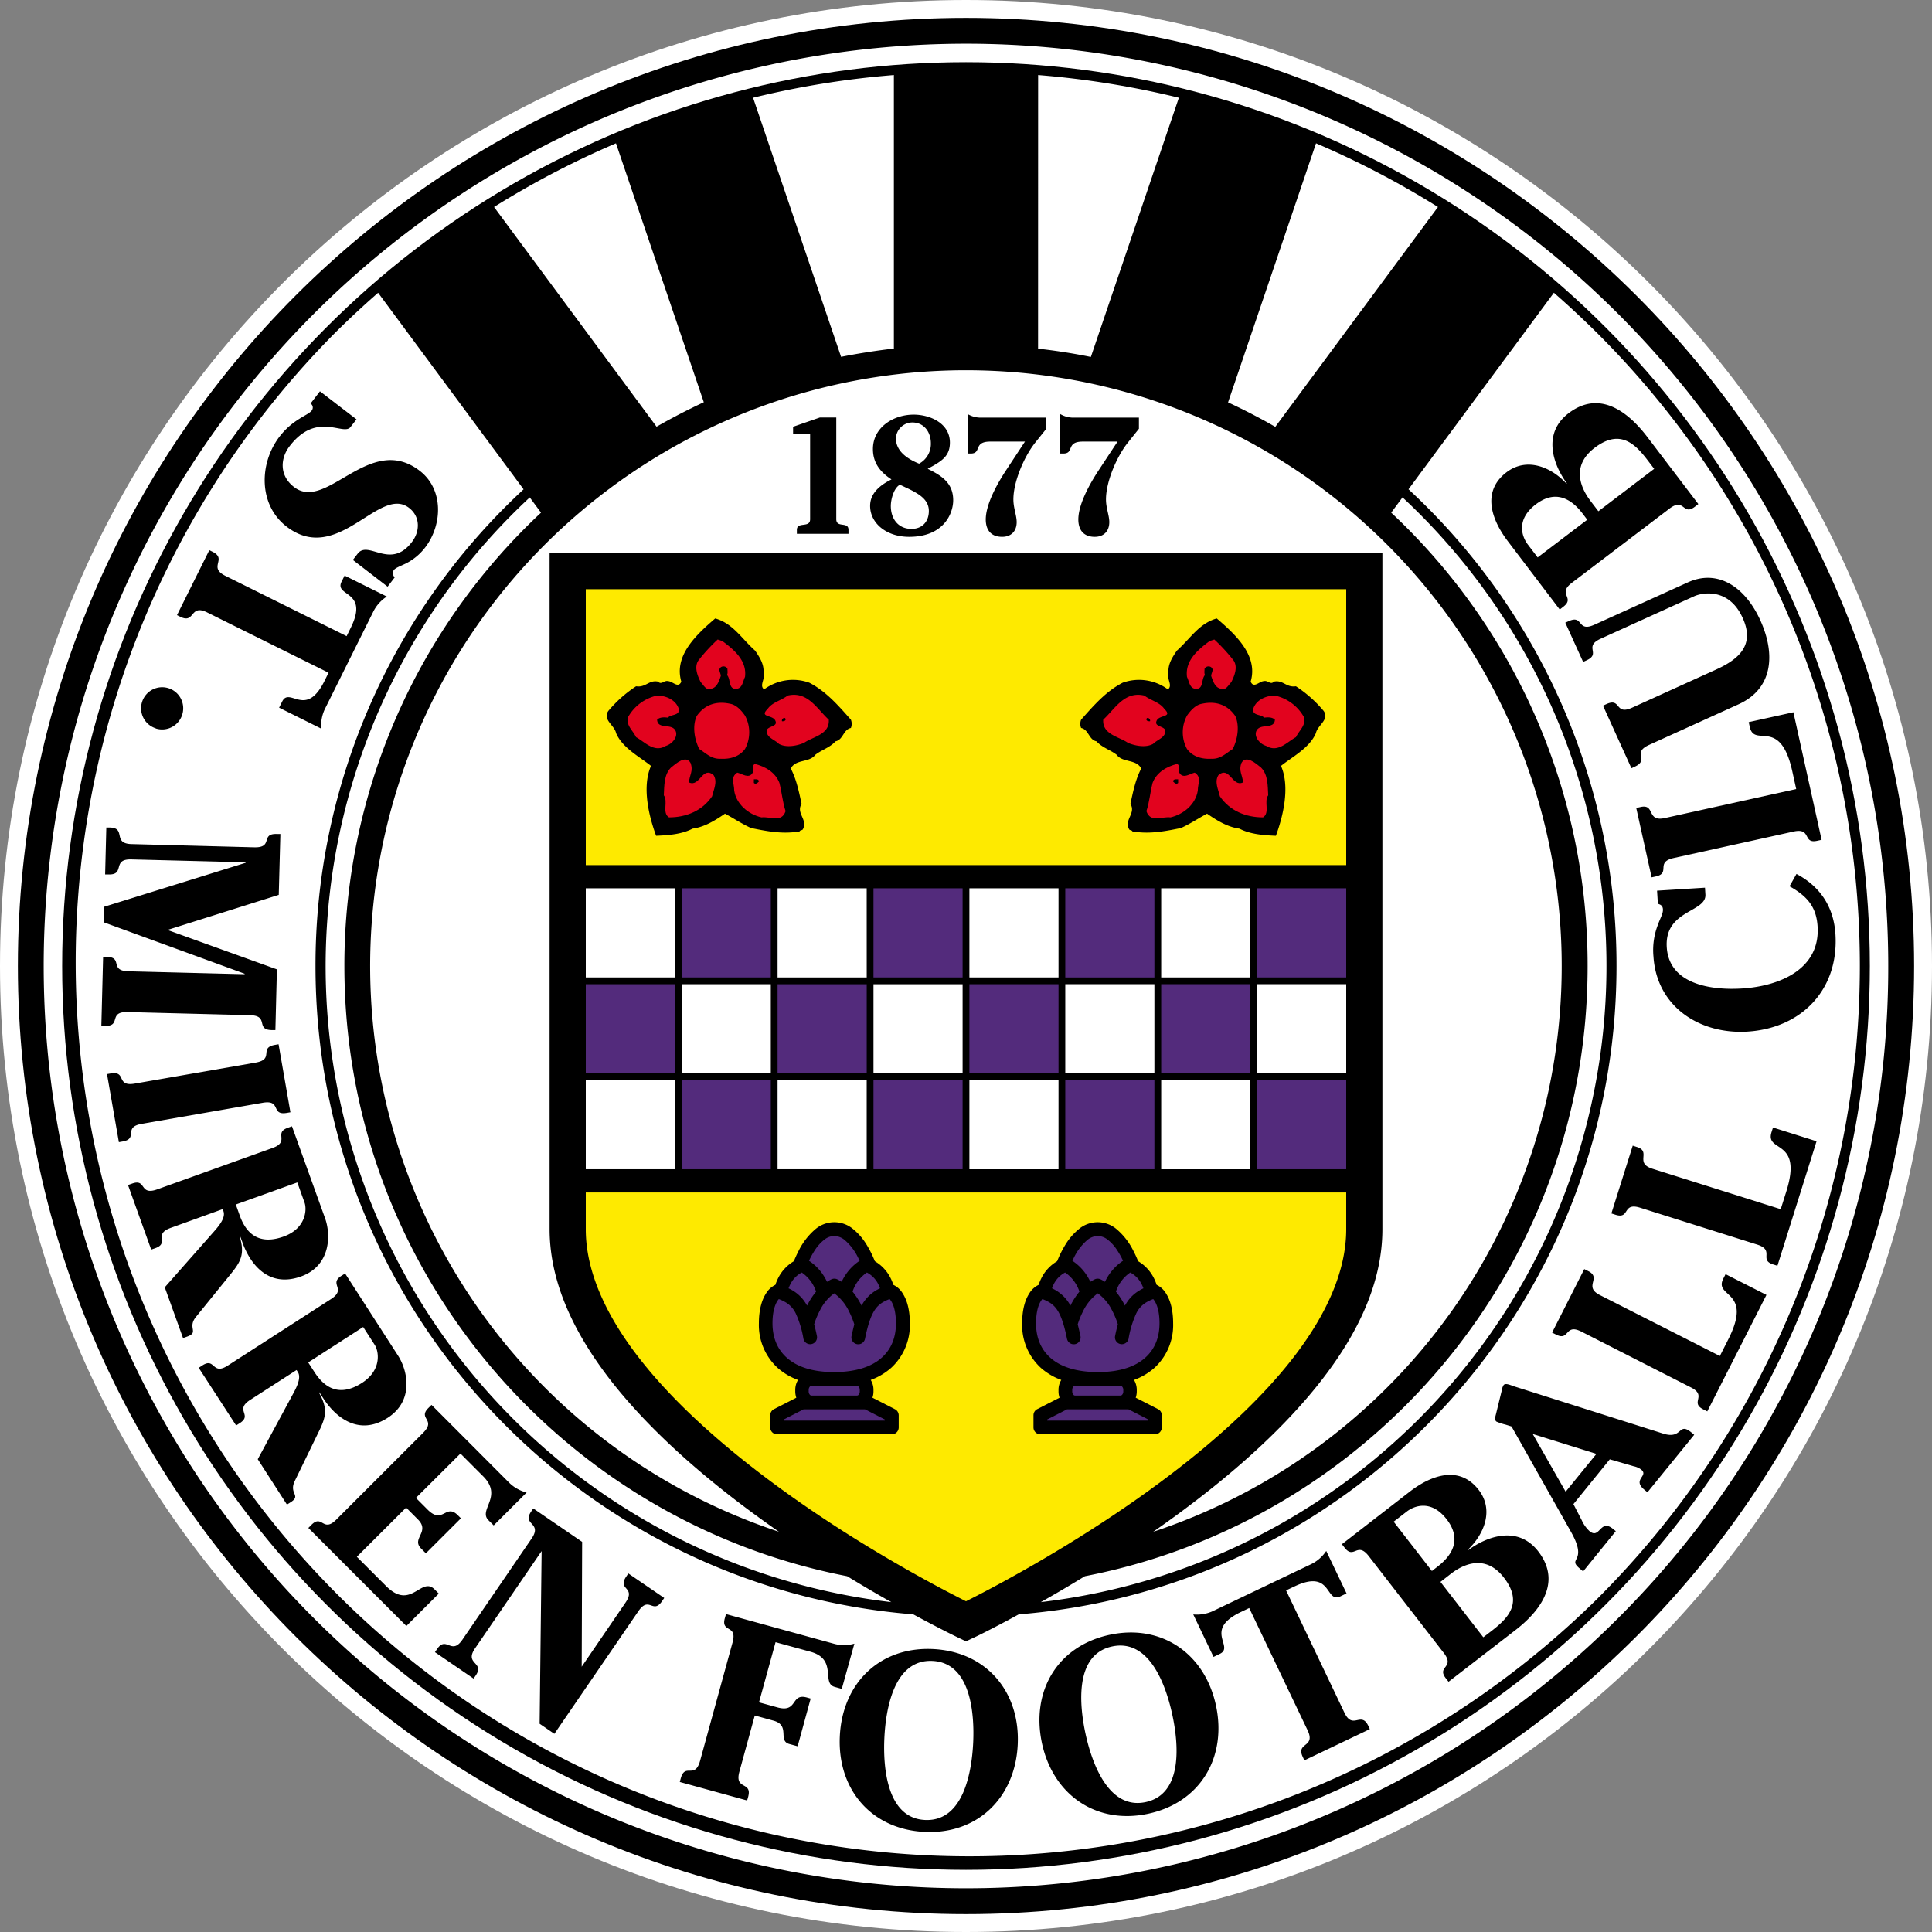 <svg xmlns="http://www.w3.org/2000/svg" viewBox="0 0 700 700"><rect x="0" y="0" width="700" height="700" fill="#808080" stroke="none"/><defs><style>.cls-1{fill:#fff}.cls-2{fill:#feea00}.cls-3{fill:#532b7c}.cls-4{fill:#e2031e}</style></defs><g id="Layer_2" data-name="Layer 2"><g id="Layer_1-2" data-name="Layer 1"><path d="M0 350C0 156.68 156.7 0 350 0s350 156.68 350 350c0 193.3-156.7 350-350 350S0 543.3 0 350" class="cls-1"/><path d="M350 6.48C160.28 6.48 6.48 160.26 6.48 350S160.28 693.52 350 693.52 693.52 539.72 693.52 350 539.72 6.48 350 6.48"/><path d="M586.28 586.28A334.16 334.16 0 1 1 684.15 350a333.15 333.15 0 0 1-97.87 236.28" class="cls-1"/><circle cx="350" cy="350" r="327.48"/><path d="M476.82 51.92A323 323 0 0 1 521 75l-58.94 79.66q-8.34-4.8-17.11-8.87ZM306.94 571.09c5.73 3.5 11.11 6.65 16 9.39a232 232 0 0 1-131-400.26l4.08 5.52A224.56 224.56 0 0 0 124.78 350c0 109.66 78.37 201 182.16 221.09M393.07 571.09C496.85 551 575.22 459.65 575.22 350a224.58 224.58 0 0 0-71.16-164.26l4.1-5.54A232.06 232.06 0 0 1 377.1 580.48c4.9-2.75 10.24-5.89 15.97-9.39M376.13 27.19a323 323 0 0 1 51 8.22l-31.89 93.92q-9.43-1.92-19.13-3Z" class="cls-1"/><path d="M502.62 197.37A215.93 215.93 0 0 1 417.82 555q4.08-2.84 8.21-5.85c18.33-13.41 36.76-29.17 50.84-46.6s24-36.69 24-57.23V200.36H199.13v244.92c0 20.54 10 39.82 24 57.23 16.2 20 38.15 37.91 59.09 52.47a215.87 215.87 0 1 1 220.4-357.61" class="cls-1"/><path d="M323.87 27.19v99.1c-6.46.75-12.85 1.76-19.13 3l-31.89-93.88a323 323 0 0 1 51.02-8.22M223.18 51.92 255 145.74q-8.76 4.08-17.12 8.86L179 75a322 322 0 0 1 44.18-23.08" class="cls-1"/><path d="M579 579a323.86 323.86 0 0 1-458-458q7.74-7.72 16-14.92l52.7 71.21A235 235 0 0 0 114.31 350c0 123.73 95.35 225.18 216.59 234.91 9.91 5.39 16.19 8.39 16.28 8.43l2.82 1.35 2.83-1.35c.09 0 6.36-3 16.28-8.43C490.34 575.18 585.69 473.73 585.69 350a235 235 0 0 0-75.36-172.73l52.67-71.2q8.24 7.2 16 14.92a323.84 323.84 0 0 1 0 458Z" class="cls-1"/><path d="M127 154.72c-2.57 3.35-12.23-5.88-22.06 6.93-3.41 4.41-3.8 10.68 1.62 14.83 11.81 9.07 27.35-19.85 45.5-5.91 8.76 6.73 8.27 19.59 2 27.77a20.3 20.3 0 0 1-6.91 5.77c-2.18 1.06-3.83 1.6-4.48 2.46a2.17 2.17 0 0 0 .33 2.63l-2.56 3.36-12.59-9.69 1.74-2.26c3.88-5.06 11.81 6 19.62-4.19 3-3.84 3.13-9.24-1-12.41-10.81-8.31-25.78 21.05-44.36 6.79-10.25-7.89-10-22.89-2.6-32.57 4.93-6.4 10.32-7.68 11.69-9.47a1.76 1.76 0 0 0-.41-2.56l3.39-4.42 13.25 10.16zM140.17 216.13a13.85 13.85 0 0 0-5 5.64l-17.3 34.79a13.9 13.9 0 0 0-1.47 7.44l-15.27-7.6 1.12-2.24c2.72-5.46 8.52 6.24 15.31-7.42l1.48-3-44-21.86c-6.35-3.15-4.32 4.27-9.71 1.59l-1.2-.6 11.71-23.54 1.2.6c5.39 2.67-1.75 5.53 4.6 8.7l43.95 21.85 1.48-3c6.79-13.66-6-11.22-3.33-16.69l1.12-2.25 15.27 7.58M56.45 263.9A7.63 7.63 0 1 1 66 259a7.62 7.62 0 0 1-9.59 4.93M100.33 351.22l-.55 22h-1.34c-6-.14-.77-5.23-7.85-5.4l-44.42-1.13c-7.07-.17-2.09 5.16-8.1 5h-1.35l.64-25h1.34c6 .15.77 5.05 7.86 5.23l42.07 1.06v-.18l-51-18.61.15-5.66L89 312.61v-.18l-41.44-1.05c-7.09-.18-2.12 5.6-8.14 5.45h-1.33l.43-17h1.33c6 .15.75 5.85 7.84 6L92.12 307c7.1.17 2.11-5 8.12-4.83h1.35l-.59 22.06-40.33 12.71zM105.22 403l-1.33.23c-5.91 1-1.76-4.89-8.74-3.67l-43.76 7.62c-7 1.22-1.06 5.38-7 6.41l-1.32.23-4.3-24.66 1.33-.23c5.92-1 1.75 4.88 8.74 3.67l43.77-7.6c7-1.22 1.06-5.38 7-6.42l1.32-.23 4.3 24.67M85.43 436.39l1.43 4c1.84 5.15 5.85 11.24 15.9 7.64 8-2.88 8.54-9.65 7.57-12.35l-2.61-7.26-22.29 8m-23.56 8.46c-6.51 2.34-.32 5.45-5.56 7.34l-1.53.53-8.4-23.39 1.53-.54c5.23-1.88 2.46 4.46 9 2.13l41.8-15c6.5-2.33.32-5.45 5.56-7.33l1.52-.54 12 33.35c2.18 6.08 2 17.21-8.73 21.06-11.83 4.24-18.42-4.54-21.21-12.31l-.85-2.34-.17.07c2 6.74.38 9.29-3.72 14.3L71 477.14c-3.23 4 1.23 5.55-3.16 7.13l-1.52.55-6.62-18.4 17-19.27c1.83-2.09 5.24-5.6 4.26-8.31l-.26-.76ZM111.67 493.64l2.29 3.54c3 4.6 8.24 9.64 17.22 3.86 7.16-4.63 6.14-11.34 4.59-13.76l-4.18-6.48zm-21 13.56c-5.81 3.74.92 5.39-3.76 8.41l-1.36.86L72 495.59l1.36-.89c4.68-3 3.41 3.8 9.21.05l37.34-24.06c5.81-3.75-.9-5.39 3.77-8.42l1.36-.86 19.2 29.79c3.5 5.43 5.83 16.33-3.77 22.5-10.54 6.8-19-.27-23.43-7.21l-1.31-2-.15.1c3.42 6.12 2.47 9-.4 14.78l-8.38 17.23c-2.23 4.65 2.46 5.14-1.46 7.67l-1.37.87-10.58-16.44 12.22-22.61c1.31-2.46 3.84-6.64 2.29-9l-.45-.7ZM150.7 542.72l4.24 4.25c5.52 5.52 6.54-2.35 10.92 2l1.14 1.14-12.7 12.68-1.71-1.72c-3.68-3.68 3.42-6-1.2-10.58l-4.24-4.26-17.86 17.82 10.6 10.6c9.06 9.08 12.69-3.67 17.57 1.21l1.52 1.53-11.74 11.74-35.52-35.53 1.14-1.14c3.94-3.93 4.13 3 9-1.89l31.43-31.41c4.89-4.87-2-5.06 1.91-9l1.15-1.14L184.27 537a13.75 13.75 0 0 0 6.54 3.76l-11.94 11.92-1.91-1.9c-3.74-3.75 5.4-8.57-1.89-15.88l-8.24-8.25zM210.76 603.88l15.85-23.19c4-5.85-3.1-4.52.29-9.47l.76-1.13 13 8.88-.75 1.11c-3.4 5-4.66-2.11-8.66 3.75l-30.39 44.37-5.34-3.65.72-62.57-24.12 35.25c-4 5.86 3.62 4.88.24 9.84l-.77 1.11-14-9.57.77-1.12c3.38-5 5.17 2.45 9.17-3.39l25.09-36.67c4-5.86-3.55-4.82-.16-9.79l.76-1.11 17.7 12.11zM275 616.79l6.67 1.83c7.53 2.06 4.69-5.22 10.66-3.59l1.39.39-4.72 17.29-3-.82c-4.34-1.2.53-6.74-5.77-8.47l-6.76-1.86-5.57 20.34c-1.88 6.83 4.74 3.34 3.17 9.15l-.37 1.3-24.4-6.71.35-1.3c1.6-5.79 5.09.47 7-6.36l11.76-42.84c.94-3.45-.15-4.22-1.26-4.9s-2.26-1.27-1.55-3.86l.44-1.57 39 10.72a13.63 13.63 0 0 0 7.52 0L305 611.91l-2.59-.72c-4.93-1.35 1.17-10-8.78-12.74L281 595l-6 21.8M352.6 631.42c.48-10.22-.71-29-14.79-29.63s-16.92 17.89-17.39 28 .71 29 14.78 29.62 16.91-17.89 17.4-28m-48.32-2.28c.9-19.27 14.46-32.56 33.74-31.65s31.61 15.41 30.72 34.58-14.46 32.59-33.74 31.67-31.62-15.4-30.72-34.59ZM424.78 621.42c-2.13-10-8-27.82-21.82-24.88s-11.81 21.61-9.68 31.52 8.05 27.82 21.82 24.87 11.81-21.6 9.68-31.51m-47.28 10.1c-4-18.86 5.69-35.16 24.55-39.2s34.5 6.86 38.52 25.63-5.7 35.17-24.56 39.2-34.5-6.85-38.51-25.63M432.34 584.94a13.8 13.8 0 0 0 7.41-1.35l35.06-16.75a13.73 13.73 0 0 0 5.71-4.91l7.36 15.39-2.27 1.09c-5.51 2.62-2.87-10.17-16.64-3.6l-3 1.42 21.14 44.31c3.06 6.39 6-.69 8.63 4.73l.58 1.22-23.72 11.32-.57-1.22c-2.6-5.42 4.79-3.28 1.74-9.68l-21.16-44.29-3 1.43c-13.76 6.56-2.15 12.57-7.66 15.19l-2.26 1.09zM518.8 569.21l2.2-1.71c5-3.91 8.84-9.69 3.13-17.07s-12-4.7-14.49-2.72l-4.69 3.62 13.86 17.88m18.62 24 3-2.3c5.89-4.56 11.58-10.12 4.44-19.33-6.88-8.86-15.1-4.54-19.21-1.35l-3.75 2.92Zm-12.59 16.12-1-1.27c-3.4-4.4 3.48-3.72-.74-9.18l-27.2-35.11c-4.18-5.38-5.3 1.38-8.71-3l-1-1.27 24.53-19c7.67-5.93 17.94-9.81 25-.73 5.61 7.24 2.13 16-3.91 21.75l.11.15c7-5.19 18.1-9 25.4.4 9.4 12.13-1 23-8.42 28.68ZM567.26 540.47l11.15-13.7-23.07-7.2zm2.82 4.5 3 5.81a12.2 12.2 0 0 0 2.85 4c3.76 3.06 3.79-4.65 8.45-.86l1.05.84-11.83 14.59-1-.85c-5.28-4.29 3.11-2-3.44-13.55l-21.51-38.11-2.12-.66a20 20 0 0 1-3.37-1.12c-.83-.69-.27-2.08-.1-2.87l2-8.18a5.5 5.5 0 0 1 .73-2.17c.68-.84 2.43 0 3.87.49l53.81 17.05c7.32 2.36 5.43-4.39 10.37-.36l1 .84-16.93 20.82-1.05-.86c-4.73-3.85 1.73-5-1.27-7.4a6.8 6.8 0 0 0-2.73-1.18l-8.61-2.5ZM640 469.21l-21.42 42.17-1.44-.73c-5-2.52 1.59-4.93-4.57-8L573 482.49c-6.16-3.13-4.25 3.58-9.21 1.06l-1.44-.73 11.66-23 1.45.73c5 2.52-1.92 5.57 4.23 8.69l43.45 22.07 3-5.93c9.23-18.15-5.33-15.08-1.75-22.12l.82-1.6 14.8 7.51M658.17 413.52 644 458.61l-1.54-.48c-5.31-1.67.77-5.13-5.82-7.2l-42.38-13.35c-6.58-2.07-3.58 4.22-8.89 2.56l-1.54-.49 7.74-24.56 1.54.5c5.31 1.67-1 5.79 5.6 7.87l46.48 14.65 2-6.34c6.13-19.42-7.71-14-5.34-21.54l.54-1.71 15.83 5M617.75 321.67l.15 2.43c.41 6.54-14.86 5.5-14 19.11s16.44 15.62 27.27 14.94c13.26-.81 28.36-6.79 27.38-22.47-.44-7.07-3.73-10.83-9.6-14.24l-.57-.32 2.52-4.47c8.65 4.58 13.5 12 14.12 21.87 1.24 19.88-12.1 34-31.88 35.25-17.29 1.06-32.93-9-34.07-27.29a25.3 25.3 0 0 1 1.55-11.24c.91-2.58 2-4.27 1.89-5.78-.08-1.26-.74-1.66-1.83-2l-.3-4.75 17.38-1.08M649.79 258.1 660 304.28l-1.58.35c-5.42 1.2-1.89-4.82-8.63-3.33l-43.38 9.58c-6.74 1.49-1 5.46-6.43 6.66l-1.57.34-5.57-25.14 1.59-.35c5.42-1.2 2 5.52 8.79 4l47.58-10.51-1.43-6.48c-4.4-19.9-13.69-8.29-15.39-16l-.39-1.76 16.22-3.58M580.81 255.67l1.22-.56c5.48-2.48 2.9 4.21 9.35 1.28l30.55-13.87c8.41-3.84 13.87-9 9.48-18.62-5-11.1-14.71-9.17-17.57-7.87L580 231.39c-6.45 2.93.28 5.39-5.19 7.88l-1.22.55-6.46-14.22 1.22-.54c5.48-2.49 2.89 4.2 9.36 1.27L611.55 211c10.78-4.89 20.69 1.53 26.23 13.7s4.73 24.75-7.85 30.47l-32.44 14.73c-6.44 2.93.29 5.39-5.18 7.88l-1.22.56-10.28-22.63M575.07 188.28l-1.68-2.22c-3.87-5.07-9.62-8.94-17-3.28s-4.82 11.89-2.86 14.46l3.59 4.72 18-13.68m24.22-18.41-2.29-3c-4.51-5.93-10-11.67-19.28-4.62-8.94 6.8-4.68 15.06-1.53 19.2l2.88 3.78Zm16 12.75-1.29 1c-4.43 3.36-3.68-3.5-9.19.67l-35.35 26.87c-5.42 4.13 1.33 5.31-3.11 8.68l-1.28 1-18.78-24.72c-5.88-7.71-9.66-18-.51-25 7.29-5.55 16.09-2 21.72 4.11l.15-.11c-5.13-7-8.86-18.18.64-25.41 12.22-9.27 22.94 1.28 28.59 8.72Z"/><path d="M350 213.48H212.24v99.96h275.52v-99.96z" class="cls-2"/><path d="M212.24 356.6h32.29v32.29h-32.29z" class="cls-3"/><path d="M246.99 356.6h32.29v32.29h-32.29z" class="cls-1"/><path d="M281.73 388.89V356.6h32.3v32.29z" class="cls-3"/><path d="M316.48 388.89V356.6h32.29v32.29z" class="cls-1"/><path d="M351.23 356.6h32.29v32.29h-32.29z" class="cls-3"/><path d="M385.97 356.59h32.29v32.29h-32.29z" class="cls-1"/><path d="M420.72 356.59h32.29v32.29h-32.29z" class="cls-3"/><path d="M420.72 321.85h32.29v32.29h-32.29z" class="cls-1"/><path d="M385.97 321.85h32.29v32.3h-32.29z" class="cls-3"/><path d="M351.23 321.85h32.29v32.29h-32.29z" class="cls-1"/><path d="M348.77 354.14h-32.29v-32.29h32.29z" class="cls-3"/><path d="M314.03 354.14h-32.3v-32.29h32.29z" class="cls-1"/><path d="M279.28 354.14h-32.29v-32.29h32.29z" class="cls-3"/><path d="M244.53 354.14h-32.29v-32.29h32.29zM212.24 391.34h32.29v32.29h-32.29z" class="cls-1"/><path d="M246.99 391.34h32.29v32.29h-32.29z" class="cls-3"/><path d="M281.73 391.34h32.29v32.29h-32.29z" class="cls-1"/><path d="M316.48 391.34h32.29v32.29h-32.29z" class="cls-3"/><path d="M351.23 391.34h32.29v32.3h-32.29z" class="cls-1"/><path d="M385.97 391.34h32.29v32.29h-32.29z" class="cls-3"/><path d="M420.72 391.34h32.29v32.3h-32.29zM455.47 356.59h32.29v32.29h-32.29z" class="cls-1"/><path d="M455.47 391.34h32.29v32.29h-32.29zM455.47 321.85h32.29v32.29h-32.29z" class="cls-3"/><path d="M233.33 494.27c19.47 24.16 49.46 46.2 74.5 62a536 536 0 0 0 31.95 18.59c4.07 2.18 7.35 3.86 9.6 5l.62.31c9.79-4.9 43.4-22.42 74.93-46.56 16.55-12.65 32.51-27.14 44.12-42.31s18.74-30.88 18.71-46v-13.25H212.24v13.23c-.05 16.08 8.06 32.88 21.09 48.99" class="cls-2"/><path d="M273.65 235.81c1.5 2.23 3.17 4.65 3 7.82.74 2.43-1.67 4.66.19 6.15a17.6 17.6 0 0 1 16.38-2.43c6.15 3.17 10.61 8.38 15.08 13.41a4.14 4.14 0 0 1 0 3c-2.78.56-2.78 4.29-5.58 4.84-2 2.24-4.84 3-7.27 4.84-2.23 3-7.06 1.49-8.94 5 2.06 3.9 3 8.56 3.92 12.84-2 3.16 1.86 5.4.74 8.57-.59 1.61-.74.3-1.67 1.61l-1.86.06c-5.6.56-10.8-.57-15.46-1.49-3.35-1.5-6.33-3.53-9.5-5.22-3.53 2.43-7.45 4.85-11.73 5.42-3.91 2.05-8.75 2.4-13.23 2.59-2.6-7.06-5.2-17.68-1.85-25.32-3.91-3.17-10.43-6.52-12.66-11.91-.56-2.8-5-4.85-2.8-8a45.7 45.7 0 0 1 10.06-8.94c3.54.55 4.65-2.42 8-1.68 1.11 1.31 2.24-.57 3.54-.19 1.67 0 3.72 2.8 4.84.19-2.79-9.5 5.58-17.13 12.29-22.9 6.51 1.86 9.5 7.27 14.52 11.73"/><path d="M261.73 232.27c4.28 3.17 8.95 7.08 8.2 13-.75 1.48-.93 4.09-3 4.28-3.17.37-2.05-3.53-3.54-5 .37-.56.18-1.49.18-2.24a1.64 1.64 0 0 0-2.41-.55c-1.12.92 0 2 0 3.16-.57 1.69-1.31 3.91-3 4.47-2.25 1.12-3-.93-4.28-2.24-1.13-2.23-2.62-5.77-.57-8.19a66 66 0 0 1 6.71-7.26l1.67.56M245.9 256.66c.57 2.79-2.79 2-3.9 3.36-1.49-.19-3-.19-3.92.74.2 3.72 5.4 1.11 6.71 4.09.93 2-1.12 4.67-3.54 5.4-4.28 2.61-7.64-1.48-10.8-3.16-1.12-2.42-3.54-4.09-3-7.07a15.93 15.93 0 0 1 10.61-8c3.17 0 6.71 1.49 7.82 4.65M300.28 260.76c.38 5.39-5.77 6.14-8.94 8.38-2.6 1.11-6.52 1.86-9.13.38-1.67-1.68-5-2.43-4.28-5.22.94-1.3 3.92-1.12 3-3.17-.94-2.23-6-1.11-2.8-4.27 1.67-2.43 4.84-3 7.27-4.85 7.26-1.68 10.6 4.84 14.89 8.75M269.93 259.28a12.71 12.71 0 0 1 0 12.09c-2.05 2.8-5.4 3.72-8.75 3.54-3.36.18-5.22-1.86-7.83-3.54-1.68-3.34-2.6-8.19-.93-11.92 2.8-4.1 7.08-5.58 12.11-4.46 2.22.36 4.1 2.41 5.4 4.29" class="cls-4"/><path d="M284.64 260.76c-.19.57-.74.57-1.3.57-.37-.95 1.3-1.88 1.3-.57"/><path d="M250.19 276.4c1.11 3-.38 4.29-.56 7.08 3.91 1.86 4.84-6.15 8.93-2.61 1.5 2.42 0 5.21-.55 7.64-3.54 5.22-9.31 7.64-15.64 7.64-2.61-1.69-.19-5.78-1.86-8 .19-3.35 0-7.44 2.6-10.05 1.87-1.5 5.4-4.66 7.08-1.68M282.4 283.66c.94 3.72 1.12 6.9 2.24 10.24-1.49 4.3-5.4 1.88-8.75 2.25-4.84-1.13-9.13-4.85-9.87-9.69 0-2.61-1.48-4.85 1.11-6.52 1.68.37 4.29 2.42 5.6 0 .37-1.3-.38-2.43.73-3.17 3.74.94 7.46 3 8.94 6.89" class="cls-4"/><path d="M275 283.11c-.38.37-1.13 1.3-1.86.55v-1.3c.73 0 1.67-.18 1.86.75M426.35 235.81c-1.5 2.23-3.17 4.65-3 7.82-.74 2.43 1.68 4.66-.19 6.15a17.6 17.6 0 0 0-16.38-2.43c-6.15 3.17-10.61 8.38-15.08 13.41a4.14 4.14 0 0 0 0 3c2.78.56 2.78 4.29 5.58 4.84 2 2.24 4.84 3 7.27 4.84 2.23 3 7.06 1.49 8.94 5-2.06 3.9-3 8.56-3.92 12.84 2 3.16-1.86 5.4-.74 8.57.59 1.61.74.3 1.67 1.61l1.87.06c5.59.56 10.79-.57 15.46-1.49 3.34-1.5 6.32-3.53 9.5-5.22 3.52 2.43 7.44 4.85 11.72 5.42 3.91 2.05 8.76 2.4 13.23 2.59 2.6-7.06 5.2-17.68 1.85-25.32 3.91-3.17 10.43-6.52 12.66-11.91.56-2.8 5-4.85 2.8-8a45.7 45.7 0 0 0-10.06-8.94c-3.53.55-4.65-2.42-8-1.68-1.12 1.31-2.24-.57-3.54-.19-1.68 0-3.72 2.8-4.85.19 2.8-9.5-5.57-17.13-12.29-22.9-6.51 1.86-9.5 7.27-14.52 11.73"/><path d="M438.26 232.27c-4.27 3.17-8.94 7.08-8.19 13 .75 1.48.93 4.09 3 4.28 3.17.37 2.05-3.53 3.54-5-.37-.56-.18-1.49-.18-2.24a1.64 1.64 0 0 1 2.41-.55c1.12.92 0 2 0 3.16.57 1.69 1.31 3.91 3 4.47 2.24 1.12 3-.93 4.28-2.24 1.13-2.23 2.62-5.77.57-8.19a66 66 0 0 0-6.71-7.26l-1.68.56M454.1 256.66c-.57 2.79 2.79 2 3.9 3.36 1.5-.19 3-.19 3.92.74-.19 3.72-5.4 1.11-6.71 4.09-.93 2 1.12 4.67 3.54 5.4 4.28 2.61 7.64-1.48 10.8-3.16 1.12-2.42 3.54-4.09 3-7.07a15.91 15.91 0 0 0-10.61-8c-3.17 0-6.71 1.49-7.82 4.65M399.72 260.76c-.38 5.39 5.77 6.14 8.94 8.38 2.61 1.11 6.52 1.86 9.13.38 1.67-1.68 5-2.43 4.28-5.22-.94-1.3-3.92-1.12-3-3.17.94-2.23 6-1.11 2.8-4.27-1.67-2.43-4.84-3-7.27-4.85-7.26-1.68-10.6 4.84-14.89 8.75M430.07 259.28a12.71 12.71 0 0 0 0 12.09c2.05 2.8 5.4 3.72 8.75 3.54 3.36.18 5.22-1.86 7.83-3.54 1.68-3.34 2.6-8.19.93-11.92-2.8-4.1-7.08-5.58-12.11-4.46-2.22.36-4.1 2.41-5.4 4.29" class="cls-4"/><path d="M415.36 260.76c.19.57.74.57 1.3.57.38-.95-1.3-1.88-1.3-.57"/><path d="M449.81 276.4c-1.11 3 .38 4.29.56 7.08-3.91 1.86-4.84-6.15-8.93-2.61-1.5 2.42 0 5.21.54 7.64 3.55 5.22 9.32 7.64 15.65 7.64 2.61-1.69.19-5.78 1.86-8-.19-3.35 0-7.44-2.6-10.05-1.87-1.5-5.41-4.66-7.08-1.68M417.6 283.66c-.94 3.72-1.12 6.9-2.24 10.24 1.49 4.3 5.4 1.88 8.75 2.25 4.84-1.13 9.13-4.85 9.87-9.69 0-2.61 1.48-4.85-1.11-6.52-1.68.37-4.29 2.42-5.6 0-.37-1.3.38-2.43-.73-3.17-3.74.94-7.46 3-8.94 6.89" class="cls-4"/><path d="M425 283.11c.38.37 1.13 1.3 1.86.55v-1.3c-.73 0-1.67-.18-1.86.75M287.35 154.63l9.71-3.36H303v36.82c0 3.34 4.42.72 4.42 3.88v1.44h-18.7V192c0-3.16 4.8-.54 4.8-3.88v-31h-6.17v-2.45M326.05 175.62c-2.22 1.2-3.29 5.33-3.29 7.72 0 4.56 2.63 8.28 7.5 8.28 3.95 0 6.28-2.7 6.28-6.48 0-4.13-3.59-6.11-6.82-7.78zm11.22-15c0-4.07-2.47-7.55-6.72-7.55a6 6 0 0 0-5.94 5.76c0 4.79 4.39 7.55 8.4 9.17a8.12 8.12 0 0 0 4.26-7.38m-1.15 9.24c5 2.46 9.24 5.09 9.24 11.38 0 4.68-3.3 13.26-15.95 13.26-8.33 0-14.15-5-14.15-11.22 0-4.79 3.9-7.66 7.74-9.58-4.08-2.65-6.72-6-6.72-11 0-7.92 7.49-12.47 14.75-12.47 6 0 13.14 3.17 13.14 10.12 0 4.39-2.35 6.23-5.82 8.27ZM379.1 155.35l-3.84 4.8c-4.07 5-8.09 14.21-8.09 20.8 0 3.12 1.19 5.81 1.19 8.21 0 3.3-2 5.34-5.27 5.34-4 0-5.93-2.45-5.93-6.3 0-6.24 5.34-14.75 7.43-17.92l6.77-10.28h-12.58c-6.3 0-2.95 4.33-7.08 4.33h-1.14V150a9.24 9.24 0 0 0 4.85 1.32h23.69v4.08M412.65 155.35l-3.83 4.8c-4.08 5-8.1 14.21-8.1 20.8 0 3.12 1.2 5.81 1.2 8.21 0 3.3-2 5.34-5.27 5.34-4 0-5.95-2.45-5.95-6.3 0-6.24 5.34-14.75 7.44-17.92l6.77-10.28h-12.58c-6.3 0-2.94 4.33-7.08 4.33h-1.14V150a9.24 9.24 0 0 0 4.85 1.32h23.69v4.08M324.2 510.56l-8.1-4.15a6.8 6.8 0 0 0 .38-2.26v-.55a6.8 6.8 0 0 0-1-3.62 23.2 23.2 0 0 0 7.43-4.4 21.07 21.07 0 0 0 6.75-16.08c0-5.23-1.17-8.65-2.55-10.8a8 8 0 0 0-3.26-3.09.4.4 0 0 0-.16-.06 17 17 0 0 0-1-2.45 14.7 14.7 0 0 0-5.72-6.14 37.5 37.5 0 0 0-3.17-6.28 21.7 21.7 0 0 0-4.51-5.2 10.59 10.59 0 0 0-14 0 24.6 24.6 0 0 0-6 7.86c-.77 1.49-1.32 2.79-1.65 3.62a14.73 14.73 0 0 0-5.71 6.14 17 17 0 0 0-1 2.45 1 1 0 0 0-.16.06 8 8 0 0 0-3.26 3.09c-1.38 2.15-2.55 5.57-2.55 10.8a21.06 21.06 0 0 0 6.76 16.08 23 23 0 0 0 7.42 4.4 6.9 6.9 0 0 0-1 3.62v.55a7.2 7.2 0 0 0 .38 2.27l-8.09 4.14a2.5 2.5 0 0 0-1.36 2.22v4.42a2.49 2.49 0 0 0 2.49 2.48h41.57a2.47 2.47 0 0 0 1.76-.73 2.5 2.5 0 0 0 .73-1.75v-4.42a2.49 2.49 0 0 0-1.42-2.22"/><path d="M318.84 466.78a17 17 0 0 0-1.68.91 14.36 14.36 0 0 0-5 5.35l-.06-.12a27.2 27.2 0 0 0-3.2-4.94 13.5 13.5 0 0 1 3.51-5.56 13 13 0 0 1 1.68-1.36 9.56 9.56 0 0 1 4.16 4.3 12 12 0 0 1 .59 1.42M295.35 452.8a15.4 15.4 0 0 1 3.29-3.62 6 6 0 0 1 3.63-1.36 6.2 6.2 0 0 1 3.88 1.55 19.9 19.9 0 0 1 4.73 6.25c.21.42.41.82.58 1.19a18 18 0 0 0-2.51 2 18.5 18.5 0 0 0-4 5.61 15 15 0 0 0-1.6-.9 2.51 2.51 0 0 0-2.11 0 15 15 0 0 0-1.6.9 18.5 18.5 0 0 0-4-5.61 19 19 0 0 0-2.52-2 28.5 28.5 0 0 1 2.23-4.01M290.49 461.06a13.4 13.4 0 0 1 5.19 6.92 27.2 27.2 0 0 0-3.2 4.94l-.06.12a17 17 0 0 0-1.13-1.77 13.9 13.9 0 0 0-3.9-3.58 17 17 0 0 0-1.68-.91 12.5 12.5 0 0 1 .71-1.59 9.48 9.48 0 0 1 4.07-4.13" class="cls-3"/><path d="M279.89 479.5c0-4.51 1-6.89 1.76-8.12a6 6 0 0 1 .53-.7 15 15 0 0 1 2.59 1.24 9.4 9.4 0 0 1 3.57 4 36.6 36.6 0 0 1 2.76 9.12 2.49 2.49 0 1 0 4.88-1c-.31-1.54-.64-2.94-1-4.23a31 31 0 0 1 2.19-5.21 16.5 16.5 0 0 1 5.09-6 17.2 17.2 0 0 1 5.36 6.56 29.5 29.5 0 0 1 1.6 3.75c.13.36.23.68.31.92a106 106 0 0 0-1 4.24 2.49 2.49 0 1 0 4.88 1c1.12-5.61 2.36-8.9 3.82-10.85a8.9 8.9 0 0 1 2.51-2.31 15 15 0 0 1 2.59-1.23c.82.92 2.27 3.23 2.29 8.81 0 5-1.64 9.26-5.1 12.38s-9 5.25-17.29 5.26-13.77-2.13-17.23-5.26-5.1-7.36-5.11-12.37M302.3 502.11h8.21a.76.76 0 0 1 .59.31 1.8 1.8 0 0 1 .41 1.18v.55a1.8 1.8 0 0 1-.41 1.18.76.76 0 0 1-.59.31H294a.76.76 0 0 1-.59-.31 1.8 1.8 0 0 1-.41-1.18v-.55a1.8 1.8 0 0 1 .41-1.18.76.76 0 0 1 .59-.31h8.26ZM320.57 514.71h-36.59v-.41l7.18-3.68h22.23l7.18 3.68z" class="cls-3"/><path d="m375.8 510.56 8.1-4.15a6.8 6.8 0 0 1-.38-2.26v-.55a6.8 6.8 0 0 1 1-3.62 23.2 23.2 0 0 1-7.43-4.4 21.07 21.07 0 0 1-6.75-16.08c0-5.23 1.17-8.65 2.55-10.8a8 8 0 0 1 3.26-3.09.4.4 0 0 1 .16-.06 17 17 0 0 1 1-2.45 14.7 14.7 0 0 1 5.72-6.14 37.5 37.5 0 0 1 3.17-6.28 21.7 21.7 0 0 1 4.51-5.2 10.59 10.59 0 0 1 14 0 24.6 24.6 0 0 1 6 7.86 38 38 0 0 1 1.65 3.62 14.76 14.76 0 0 1 5.72 6.14 17 17 0 0 1 1 2.45.8.8 0 0 1 .16.06 8 8 0 0 1 3.26 3.09c1.38 2.15 2.55 5.57 2.55 10.8a21.05 21.05 0 0 1-6.75 16.08 23.2 23.2 0 0 1-7.43 4.4 6.9 6.9 0 0 1 1 3.62v.55a6.9 6.9 0 0 1-.38 2.27l8.09 4.14a2.48 2.48 0 0 1 1.36 2.22v4.42a2.49 2.49 0 0 1-2.49 2.48h-41.51a2.47 2.47 0 0 1-1.76-.73 2.5 2.5 0 0 1-.73-1.75v-4.42a2.49 2.49 0 0 1 1.35-2.22"/><path d="M381.16 466.78a17 17 0 0 1 1.68.91 14.36 14.36 0 0 1 5 5.35l.06-.12a27.2 27.2 0 0 1 3.2-4.94 13.5 13.5 0 0 0-3.51-5.56 13 13 0 0 0-1.68-1.36 9.56 9.56 0 0 0-4.16 4.3 12 12 0 0 0-.59 1.42M404.65 452.8a15.2 15.2 0 0 0-3.29-3.62 6 6 0 0 0-3.63-1.36 6.2 6.2 0 0 0-3.88 1.55 19.9 19.9 0 0 0-4.73 6.25c-.21.42-.41.82-.58 1.19a18 18 0 0 1 2.51 2 18.5 18.5 0 0 1 4 5.61 15 15 0 0 1 1.6-.9 2.51 2.51 0 0 1 2.11 0 15 15 0 0 1 1.6.9 18.56 18.56 0 0 1 6.53-7.62 28.5 28.5 0 0 0-2.24-4M409.51 461.06a13.4 13.4 0 0 0-5.19 6.92 27.7 27.7 0 0 1 3.2 4.94l.06.12a17 17 0 0 1 1.13-1.77 13.7 13.7 0 0 1 3.9-3.58 18 18 0 0 1 1.67-.91 11 11 0 0 0-.7-1.59 9.48 9.48 0 0 0-4.07-4.13" class="cls-3"/><path d="M420.11 479.5c0-4.51-1-6.89-1.76-8.12a8 8 0 0 0-.52-.7 14.7 14.7 0 0 0-2.6 1.24 9.4 9.4 0 0 0-3.57 4 36.6 36.6 0 0 0-2.76 9.12 2.49 2.49 0 0 1-4.88-1c.31-1.54.64-2.94 1-4.23a31 31 0 0 0-2.19-5.21 16.5 16.5 0 0 0-5.09-6 17.2 17.2 0 0 0-5.36 6.56 29.5 29.5 0 0 0-1.6 3.75c-.13.36-.23.68-.31.92.34 1.29.66 2.69 1 4.24a2.49 2.49 0 1 1-4.88 1c-1.12-5.61-2.36-8.9-3.82-10.85a8.9 8.9 0 0 0-2.51-2.31 15 15 0 0 0-2.59-1.23c-.82.92-2.27 3.23-2.29 8.81 0 5 1.64 9.26 5.1 12.38s9 5.25 17.29 5.26 13.77-2.13 17.23-5.26 5.09-7.36 5.11-12.37M397.7 502.11h-8.21a.76.76 0 0 0-.59.31 1.8 1.8 0 0 0-.41 1.18v.55a1.8 1.8 0 0 0 .41 1.18.76.76 0 0 0 .59.31H406a.78.78 0 0 0 .59-.31 1.76 1.76 0 0 0 .4-1.18v-.55a1.76 1.76 0 0 0-.4-1.18.78.78 0 0 0-.59-.31zM379.43 514.71h36.59v-.41l-7.18-3.68h-22.23l-7.18 3.68z" class="cls-3"/></g></g></svg>